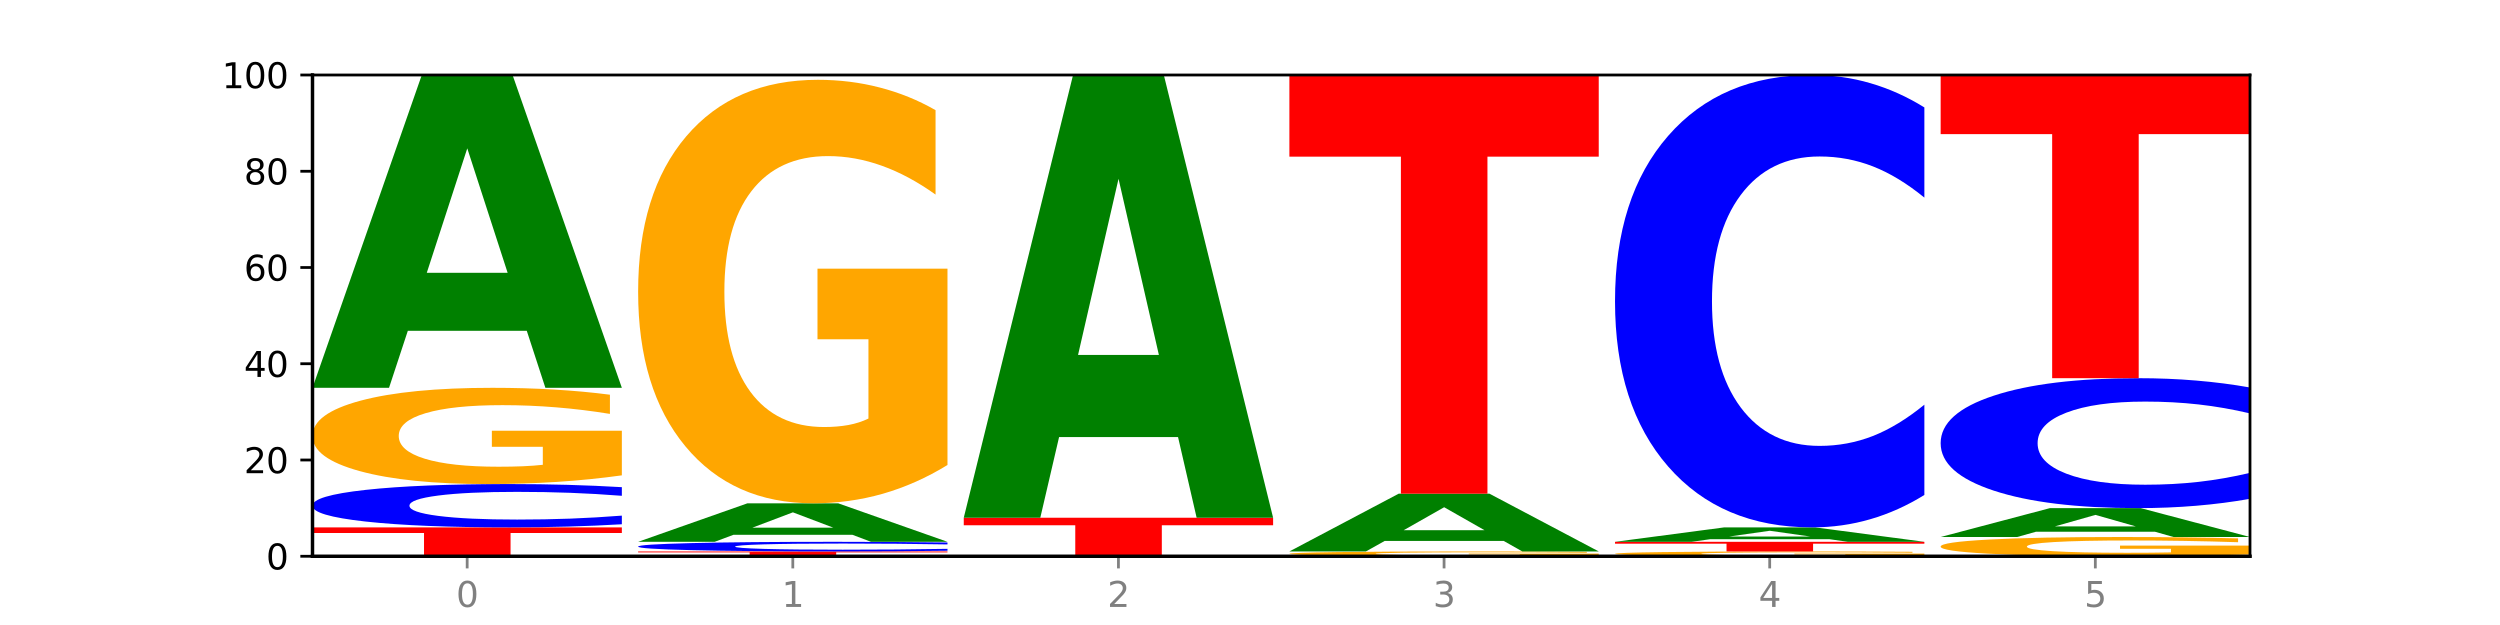 <?xml version="1.0" encoding="utf-8" standalone="no"?>
<!DOCTYPE svg PUBLIC "-//W3C//DTD SVG 1.1//EN"
  "http://www.w3.org/Graphics/SVG/1.1/DTD/svg11.dtd">
<svg xmlns:xlink="http://www.w3.org/1999/xlink" width="720pt" height="180pt" viewBox="0 0 720 180" xmlns="http://www.w3.org/2000/svg" version="1.1">
 <defs>
  <style type="text/css">*{stroke-linejoin: round; stroke-linecap: butt}</style>
 </defs>
 <g id="figure_1">
  <g id="patch_1">
   <path d="M 0 180 
L 720 180 
L 720 0 
L 0 0 
z
" style="fill: #ffffff"/>
  </g>
  <g id="axes_1">
   <g id="patch_2">
    <path d="M 90 160.2 
L 648 160.2 
L 648 21.6 
L 90 21.6 
z
" style="fill: #ffffff"/>
   </g>
   <g id="line2d_1">
    <path d="M 90 160.2 
L 648 160.2 
" clip-path="url(#p4a98f66999)" style="fill: none; stroke: #000000; stroke-width: 0.5; stroke-linecap: square"/>
   </g>
   <g id="patch_3">
    <path d="M 90 151.884 
L 179.092 151.884 
L 179.092 153.506 
L 147.04 153.506 
L 147.04 160.2 
L 122.115 160.2 
L 122.115 153.506 
L 90 153.506 
L 90 151.884 
z
" clip-path="url(#p4a98f66999)" style="fill: #ff0000"/>
   </g>
   <g id="patch_4">
    <path d="M 179.092 150.99 
Q 171.64 151.433 163.582 151.657 
Q 155.523 151.884 146.746 151.884 
Q 120.573 151.884 105.286 150.204 
Q 90 148.524 90 145.651 
Q 90 142.767 105.286 141.09 
Q 120.573 139.41 146.746 139.41 
Q 155.523 139.41 163.582 139.637 
Q 171.64 139.861 179.092 140.304 
L 179.092 142.791 
Q 171.573 142.203 164.277 141.93 
Q 156.982 141.657 148.924 141.657 
Q 134.468 141.657 126.185 142.721 
Q 117.924 143.783 117.924 145.651 
Q 117.924 147.511 126.185 148.575 
Q 134.468 149.637 148.924 149.637 
Q 156.982 149.637 164.277 149.364 
Q 171.573 149.088 179.092 148.501 
L 179.092 150.99 
z
" clip-path="url(#p4a98f66999)" style="fill: #0000ff"/>
   </g>
   <g id="patch_5">
    <path d="M 179.092 136.902 
Q 170.107 138.156 160.443 138.786 
Q 150.779 139.41 140.476 139.41 
Q 117.195 139.41 103.597 135.677 
Q 90 131.943 90 125.559 
Q 90 119.1 103.837 115.395 
Q 117.694 111.69 141.794 111.69 
Q 151.079 111.69 159.585 112.194 
Q 168.111 112.692 175.658 113.677 
L 175.658 119.203 
Q 167.871 117.937 160.164 117.313 
Q 152.457 116.683 144.709 116.683 
Q 130.373 116.683 122.606 118.985 
Q 114.839 121.281 114.839 125.559 
Q 114.839 129.796 122.326 132.109 
Q 129.814 134.417 143.591 134.417 
Q 147.345 134.417 150.56 134.285 
Q 153.774 134.148 156.33 133.861 
L 156.33 128.674 
L 141.654 128.674 
L 141.654 124.053 
L 179.092 124.053 
L 179.092 136.902 
z
" clip-path="url(#p4a98f66999)" style="fill: #ffa600"/>
   </g>
   <g id="patch_6">
    <path d="M 151.714 95.278 
L 117.451 95.278 
L 112.041 111.69 
L 90 111.69 
L 121.477 21.6 
L 147.616 21.6 
L 179.092 111.69 
L 157.07 111.69 
L 151.714 95.278 
z
M 122.916 78.558 
L 146.195 78.558 
L 134.574 42.723 
L 122.916 78.558 
z
" clip-path="url(#p4a98f66999)" style="fill: #008000"/>
   </g>
   <g id="patch_7">
    <path d="M 183.782 158.814 
L 272.874 158.814 
L 272.874 159.084 
L 240.821 159.084 
L 240.821 160.2 
L 215.896 160.2 
L 215.896 159.084 
L 183.782 159.084 
L 183.782 158.814 
z
" clip-path="url(#p4a98f66999)" style="fill: #ff0000"/>
   </g>
   <g id="patch_8">
    <path d="M 272.874 158.615 
Q 265.422 158.714 257.363 158.764 
Q 249.305 158.814 240.528 158.814 
Q 214.354 158.814 199.068 158.441 
Q 183.782 158.067 183.782 157.429 
Q 183.782 156.788 199.068 156.415 
Q 214.354 156.042 240.528 156.042 
Q 249.305 156.042 257.363 156.092 
Q 265.422 156.142 272.874 156.241 
L 272.874 156.793 
Q 265.354 156.663 258.059 156.602 
Q 250.764 156.541 242.705 156.541 
Q 228.249 156.541 219.966 156.778 
Q 211.706 157.014 211.706 157.429 
Q 211.706 157.842 219.966 158.079 
Q 228.249 158.315 242.705 158.315 
Q 250.764 158.315 258.059 158.254 
Q 265.354 158.193 272.874 158.062 
L 272.874 158.615 
z
" clip-path="url(#p4a98f66999)" style="fill: #0000ff"/>
   </g>
   <g id="patch_9">
    <path d="M 245.496 154.022 
L 211.232 154.022 
L 205.822 156.042 
L 183.782 156.042 
L 215.258 144.954 
L 241.397 144.954 
L 272.874 156.042 
L 250.851 156.042 
L 245.496 154.022 
z
M 216.697 151.964 
L 239.977 151.964 
L 228.355 147.554 
L 216.697 151.964 
z
" clip-path="url(#p4a98f66999)" style="fill: #008000"/>
   </g>
   <g id="patch_10">
    <path d="M 272.874 133.919 
Q 263.889 139.436 254.225 142.208 
Q 244.561 144.954 234.258 144.954 
Q 210.976 144.954 197.379 128.527 
Q 183.782 112.1 183.782 84.008 
Q 183.782 55.588 197.619 39.287 
Q 211.476 22.986 235.576 22.986 
Q 244.86 22.986 253.366 25.203 
Q 261.892 27.395 269.44 31.729 
L 269.44 56.042 
Q 261.653 50.474 253.945 47.727 
Q 246.238 44.956 238.491 44.956 
Q 224.155 44.956 216.388 55.084 
Q 208.62 65.187 208.62 84.008 
Q 208.62 102.652 216.108 112.831 
Q 223.596 122.984 237.373 122.984 
Q 241.127 122.984 244.341 122.405 
Q 247.556 121.8 250.112 120.54 
L 250.112 97.714 
L 235.436 97.714 
L 235.436 77.382 
L 272.874 77.382 
L 272.874 133.919 
z
" clip-path="url(#p4a98f66999)" style="fill: #ffa600"/>
   </g>
   <g id="patch_11">
    <path d="M 277.563 149.112 
L 366.655 149.112 
L 366.655 151.274 
L 334.603 151.274 
L 334.603 160.2 
L 309.678 160.2 
L 309.678 151.274 
L 277.563 151.274 
L 277.563 149.112 
z
" clip-path="url(#p4a98f66999)" style="fill: #ff0000"/>
   </g>
   <g id="patch_12">
    <path d="M 339.277 125.883 
L 305.014 125.883 
L 299.604 149.112 
L 277.563 149.112 
L 309.04 21.6 
L 335.179 21.6 
L 366.655 149.112 
L 344.633 149.112 
L 339.277 125.883 
z
M 310.479 102.217 
L 333.758 102.217 
L 322.137 51.497 
L 310.479 102.217 
z
" clip-path="url(#p4a98f66999)" style="fill: #008000"/>
   </g>
   <g id="patch_13">
    <path d="M 460.437 160.075 
Q 451.452 160.137 441.788 160.169 
Q 432.124 160.2 421.821 160.2 
Q 398.539 160.2 384.942 160.013 
Q 371.345 159.827 371.345 159.507 
Q 371.345 159.184 385.182 158.999 
Q 399.039 158.814 423.139 158.814 
Q 432.423 158.814 440.929 158.839 
Q 449.455 158.864 457.003 158.913 
L 457.003 159.19 
Q 449.216 159.126 441.508 159.095 
Q 433.801 159.064 426.054 159.064 
Q 411.718 159.064 403.951 159.179 
Q 396.183 159.294 396.183 159.507 
Q 396.183 159.719 403.671 159.835 
Q 411.159 159.95 424.936 159.95 
Q 428.69 159.95 431.904 159.944 
Q 435.119 159.937 437.675 159.923 
L 437.675 159.663 
L 422.999 159.663 
L 422.999 159.432 
L 460.437 159.432 
L 460.437 160.075 
z
" clip-path="url(#p4a98f66999)" style="fill: #ffa600"/>
   </g>
   <g id="patch_14">
    <path d="M 433.059 155.784 
L 398.795 155.784 
L 393.385 158.814 
L 371.345 158.814 
L 402.821 142.182 
L 428.96 142.182 
L 460.437 158.814 
L 438.414 158.814 
L 433.059 155.784 
z
M 404.26 152.697 
L 427.54 152.697 
L 415.918 146.082 
L 404.26 152.697 
z
" clip-path="url(#p4a98f66999)" style="fill: #008000"/>
   </g>
   <g id="patch_15">
    <path d="M 371.345 21.6 
L 460.437 21.6 
L 460.437 45.117 
L 428.384 45.117 
L 428.384 142.182 
L 403.459 142.182 
L 403.459 45.117 
L 371.345 45.117 
L 371.345 21.6 
z
" clip-path="url(#p4a98f66999)" style="fill: #ff0000"/>
   </g>
   <g id="patch_16">
    <path d="M 554.218 160.075 
Q 545.233 160.137 535.569 160.169 
Q 525.905 160.2 515.602 160.2 
Q 492.321 160.2 478.724 160.013 
Q 465.126 159.827 465.126 159.507 
Q 465.126 159.184 478.963 158.999 
Q 492.82 158.814 516.92 158.814 
Q 526.205 158.814 534.711 158.839 
Q 543.237 158.864 550.784 158.913 
L 550.784 159.19 
Q 542.997 159.126 535.29 159.095 
Q 527.583 159.064 519.835 159.064 
Q 505.499 159.064 497.732 159.179 
Q 489.965 159.294 489.965 159.507 
Q 489.965 159.719 497.453 159.835 
Q 504.94 159.95 518.717 159.95 
Q 522.471 159.95 525.686 159.944 
Q 528.9 159.937 531.456 159.923 
L 531.456 159.663 
L 516.78 159.663 
L 516.78 159.432 
L 554.218 159.432 
L 554.218 160.075 
z
" clip-path="url(#p4a98f66999)" style="fill: #ffa600"/>
   </g>
   <g id="patch_17">
    <path d="M 465.126 156.042 
L 554.218 156.042 
L 554.218 156.583 
L 522.166 156.583 
L 522.166 158.814 
L 497.241 158.814 
L 497.241 156.583 
L 465.126 156.583 
L 465.126 156.042 
z
" clip-path="url(#p4a98f66999)" style="fill: #ff0000"/>
   </g>
   <g id="patch_18">
    <path d="M 526.84 155.285 
L 492.577 155.285 
L 487.167 156.042 
L 465.126 156.042 
L 496.603 151.884 
L 522.742 151.884 
L 554.218 156.042 
L 532.196 156.042 
L 526.84 155.285 
z
M 498.042 154.513 
L 521.321 154.513 
L 509.7 152.859 
L 498.042 154.513 
z
" clip-path="url(#p4a98f66999)" style="fill: #008000"/>
   </g>
   <g id="patch_19">
    <path d="M 554.218 142.545 
Q 546.766 147.174 538.708 149.516 
Q 530.649 151.884 521.872 151.884 
Q 495.699 151.884 480.413 134.337 
Q 465.126 116.79 465.126 86.782 
Q 465.126 56.667 480.413 39.147 
Q 495.699 21.6 521.872 21.6 
Q 530.649 21.6 538.708 23.968 
Q 546.766 26.31 554.218 30.939 
L 554.218 56.909 
Q 546.699 50.773 539.403 47.921 
Q 532.108 45.068 524.05 45.068 
Q 509.594 45.068 501.311 56.183 
Q 493.05 67.271 493.05 86.782 
Q 493.05 106.213 501.311 117.328 
Q 509.594 128.416 524.05 128.416 
Q 532.108 128.416 539.403 125.563 
Q 546.699 122.684 554.218 116.548 
L 554.218 142.545 
z
" clip-path="url(#p4a98f66999)" style="fill: #0000ff"/>
   </g>
   <g id="patch_20">
    <path d="M 648 159.698 
Q 639.015 159.949 629.351 160.075 
Q 619.687 160.2 609.384 160.2 
Q 586.103 160.2 572.505 159.453 
Q 558.908 158.707 558.908 157.43 
Q 558.908 156.138 572.745 155.397 
Q 586.602 154.656 610.702 154.656 
Q 619.986 154.656 628.492 154.757 
Q 637.018 154.856 644.566 155.053 
L 644.566 156.159 
Q 636.779 155.905 629.071 155.781 
Q 621.364 155.655 613.617 155.655 
Q 599.281 155.655 591.514 156.115 
Q 583.746 156.574 583.746 157.43 
Q 583.746 158.277 591.234 158.74 
Q 598.722 159.201 612.499 159.201 
Q 616.253 159.201 619.467 159.175 
Q 622.682 159.148 625.238 159.09 
L 625.238 158.053 
L 610.562 158.053 
L 610.562 157.129 
L 648 157.129 
L 648 159.698 
z
" clip-path="url(#p4a98f66999)" style="fill: #ffa600"/>
   </g>
   <g id="patch_21">
    <path d="M 620.622 153.141 
L 586.358 153.141 
L 580.948 154.656 
L 558.908 154.656 
L 590.384 146.34 
L 616.523 146.34 
L 648 154.656 
L 625.977 154.656 
L 620.622 153.141 
z
M 591.823 151.598 
L 615.103 151.598 
L 603.481 148.29 
L 591.823 151.598 
z
" clip-path="url(#p4a98f66999)" style="fill: #008000"/>
   </g>
   <g id="patch_22">
    <path d="M 648 143.658 
Q 640.548 144.987 632.489 145.66 
Q 624.431 146.34 615.654 146.34 
Q 589.48 146.34 574.194 141.3 
Q 558.908 136.26 558.908 127.641 
Q 558.908 118.99 574.194 113.958 
Q 589.48 108.918 615.654 108.918 
Q 624.431 108.918 632.489 109.598 
Q 640.548 110.271 648 111.6 
L 648 119.06 
Q 640.48 117.298 633.185 116.478 
Q 625.89 115.659 617.831 115.659 
Q 603.375 115.659 595.092 118.851 
Q 586.832 122.036 586.832 127.641 
Q 586.832 133.222 595.092 136.414 
Q 603.375 139.599 617.831 139.599 
Q 625.89 139.599 633.185 138.78 
Q 640.48 137.953 648 136.19 
L 648 143.658 
z
" clip-path="url(#p4a98f66999)" style="fill: #0000ff"/>
   </g>
   <g id="patch_23">
    <path d="M 558.908 21.6 
L 648 21.6 
L 648 38.629 
L 615.947 38.629 
L 615.947 108.918 
L 591.022 108.918 
L 591.022 38.629 
L 558.908 38.629 
L 558.908 21.6 
z
" clip-path="url(#p4a98f66999)" style="fill: #ff0000"/>
   </g>
   <g id="matplotlib.axis_1">
    <g id="xtick_1">
     <g id="line2d_2">
      <defs>
       <path id="m0e1b188b9b" d="M 0 0 
L 0 3.5 
" style="stroke: #808080; stroke-width: 0.8"/>
      </defs>
      <g>
       <use xlink:href="#m0e1b188b9b" x="134.546" y="160.2" style="fill: #808080; stroke: #808080; stroke-width: 0.8"/>
      </g>
     </g>
     <g id="text_1">
      <!-- 0 -->
      <g style="fill: #808080" transform="translate(131.365 174.798) scale(0.1 -0.1)">
       <defs>
        <path id="DejaVuSans-30" d="M 2034 4250 
Q 1547 4250 1301 3770 
Q 1056 3291 1056 2328 
Q 1056 1369 1301 889 
Q 1547 409 2034 409 
Q 2525 409 2770 889 
Q 3016 1369 3016 2328 
Q 3016 3291 2770 3770 
Q 2525 4250 2034 4250 
z
M 2034 4750 
Q 2819 4750 3233 4129 
Q 3647 3509 3647 2328 
Q 3647 1150 3233 529 
Q 2819 -91 2034 -91 
Q 1250 -91 836 529 
Q 422 1150 422 2328 
Q 422 3509 836 4129 
Q 1250 4750 2034 4750 
z
" transform="scale(0.016)"/>
       </defs>
       <use xlink:href="#DejaVuSans-30"/>
      </g>
     </g>
    </g>
    <g id="xtick_2">
     <g id="line2d_3">
      <g>
       <use xlink:href="#m0e1b188b9b" x="228.328" y="160.2" style="fill: #808080; stroke: #808080; stroke-width: 0.8"/>
      </g>
     </g>
     <g id="text_2">
      <!-- 1 -->
      <g style="fill: #808080" transform="translate(225.146 174.798) scale(0.1 -0.1)">
       <defs>
        <path id="DejaVuSans-31" d="M 794 531 
L 1825 531 
L 1825 4091 
L 703 3866 
L 703 4441 
L 1819 4666 
L 2450 4666 
L 2450 531 
L 3481 531 
L 3481 0 
L 794 0 
L 794 531 
z
" transform="scale(0.016)"/>
       </defs>
       <use xlink:href="#DejaVuSans-31"/>
      </g>
     </g>
    </g>
    <g id="xtick_3">
     <g id="line2d_4">
      <g>
       <use xlink:href="#m0e1b188b9b" x="322.109" y="160.2" style="fill: #808080; stroke: #808080; stroke-width: 0.8"/>
      </g>
     </g>
     <g id="text_3">
      <!-- 2 -->
      <g style="fill: #808080" transform="translate(318.928 174.798) scale(0.1 -0.1)">
       <defs>
        <path id="DejaVuSans-32" d="M 1228 531 
L 3431 531 
L 3431 0 
L 469 0 
L 469 531 
Q 828 903 1448 1529 
Q 2069 2156 2228 2338 
Q 2531 2678 2651 2914 
Q 2772 3150 2772 3378 
Q 2772 3750 2511 3984 
Q 2250 4219 1831 4219 
Q 1534 4219 1204 4116 
Q 875 4013 500 3803 
L 500 4441 
Q 881 4594 1212 4672 
Q 1544 4750 1819 4750 
Q 2544 4750 2975 4387 
Q 3406 4025 3406 3419 
Q 3406 3131 3298 2873 
Q 3191 2616 2906 2266 
Q 2828 2175 2409 1742 
Q 1991 1309 1228 531 
z
" transform="scale(0.016)"/>
       </defs>
       <use xlink:href="#DejaVuSans-32"/>
      </g>
     </g>
    </g>
    <g id="xtick_4">
     <g id="line2d_5">
      <g>
       <use xlink:href="#m0e1b188b9b" x="415.891" y="160.2" style="fill: #808080; stroke: #808080; stroke-width: 0.8"/>
      </g>
     </g>
     <g id="text_4">
      <!-- 3 -->
      <g style="fill: #808080" transform="translate(412.71 174.798) scale(0.1 -0.1)">
       <defs>
        <path id="DejaVuSans-33" d="M 2597 2516 
Q 3050 2419 3304 2112 
Q 3559 1806 3559 1356 
Q 3559 666 3084 287 
Q 2609 -91 1734 -91 
Q 1441 -91 1130 -33 
Q 819 25 488 141 
L 488 750 
Q 750 597 1062 519 
Q 1375 441 1716 441 
Q 2309 441 2620 675 
Q 2931 909 2931 1356 
Q 2931 1769 2642 2001 
Q 2353 2234 1838 2234 
L 1294 2234 
L 1294 2753 
L 1863 2753 
Q 2328 2753 2575 2939 
Q 2822 3125 2822 3475 
Q 2822 3834 2567 4026 
Q 2313 4219 1838 4219 
Q 1578 4219 1281 4162 
Q 984 4106 628 3988 
L 628 4550 
Q 988 4650 1302 4700 
Q 1616 4750 1894 4750 
Q 2613 4750 3031 4423 
Q 3450 4097 3450 3541 
Q 3450 3153 3228 2886 
Q 3006 2619 2597 2516 
z
" transform="scale(0.016)"/>
       </defs>
       <use xlink:href="#DejaVuSans-33"/>
      </g>
     </g>
    </g>
    <g id="xtick_5">
     <g id="line2d_6">
      <g>
       <use xlink:href="#m0e1b188b9b" x="509.672" y="160.2" style="fill: #808080; stroke: #808080; stroke-width: 0.8"/>
      </g>
     </g>
     <g id="text_5">
      <!-- 4 -->
      <g style="fill: #808080" transform="translate(506.491 174.798) scale(0.1 -0.1)">
       <defs>
        <path id="DejaVuSans-34" d="M 2419 4116 
L 825 1625 
L 2419 1625 
L 2419 4116 
z
M 2253 4666 
L 3047 4666 
L 3047 1625 
L 3713 1625 
L 3713 1100 
L 3047 1100 
L 3047 0 
L 2419 0 
L 2419 1100 
L 313 1100 
L 313 1709 
L 2253 4666 
z
" transform="scale(0.016)"/>
       </defs>
       <use xlink:href="#DejaVuSans-34"/>
      </g>
     </g>
    </g>
    <g id="xtick_6">
     <g id="line2d_7">
      <g>
       <use xlink:href="#m0e1b188b9b" x="603.454" y="160.2" style="fill: #808080; stroke: #808080; stroke-width: 0.8"/>
      </g>
     </g>
     <g id="text_6">
      <!-- 5 -->
      <g style="fill: #808080" transform="translate(600.273 174.798) scale(0.1 -0.1)">
       <defs>
        <path id="DejaVuSans-35" d="M 691 4666 
L 3169 4666 
L 3169 4134 
L 1269 4134 
L 1269 2991 
Q 1406 3038 1543 3061 
Q 1681 3084 1819 3084 
Q 2600 3084 3056 2656 
Q 3513 2228 3513 1497 
Q 3513 744 3044 326 
Q 2575 -91 1722 -91 
Q 1428 -91 1123 -41 
Q 819 9 494 109 
L 494 744 
Q 775 591 1075 516 
Q 1375 441 1709 441 
Q 2250 441 2565 725 
Q 2881 1009 2881 1497 
Q 2881 1984 2565 2268 
Q 2250 2553 1709 2553 
Q 1456 2553 1204 2497 
Q 953 2441 691 2322 
L 691 4666 
z
" transform="scale(0.016)"/>
       </defs>
       <use xlink:href="#DejaVuSans-35"/>
      </g>
     </g>
    </g>
   </g>
   <g id="matplotlib.axis_2">
    <g id="ytick_1">
     <g id="line2d_8">
      <defs>
       <path id="m97a65c6f77" d="M 0 0 
L -3.5 0 
" style="stroke: #000000; stroke-width: 0.8"/>
      </defs>
      <g>
       <use xlink:href="#m97a65c6f77" x="90" y="160.2" style="stroke: #000000; stroke-width: 0.8"/>
      </g>
     </g>
     <g id="text_7">
      <!-- 0 -->
      <g transform="translate(76.638 163.999) scale(0.1 -0.1)">
       <use xlink:href="#DejaVuSans-30"/>
      </g>
     </g>
    </g>
    <g id="ytick_2">
     <g id="line2d_9">
      <g>
       <use xlink:href="#m97a65c6f77" x="90" y="132.48" style="stroke: #000000; stroke-width: 0.8"/>
      </g>
     </g>
     <g id="text_8">
      <!-- 20 -->
      <g transform="translate(70.275 136.279) scale(0.1 -0.1)">
       <use xlink:href="#DejaVuSans-32"/>
       <use xlink:href="#DejaVuSans-30" x="63.623"/>
      </g>
     </g>
    </g>
    <g id="ytick_3">
     <g id="line2d_10">
      <g>
       <use xlink:href="#m97a65c6f77" x="90" y="104.76" style="stroke: #000000; stroke-width: 0.8"/>
      </g>
     </g>
     <g id="text_9">
      <!-- 40 -->
      <g transform="translate(70.275 108.559) scale(0.1 -0.1)">
       <use xlink:href="#DejaVuSans-34"/>
       <use xlink:href="#DejaVuSans-30" x="63.623"/>
      </g>
     </g>
    </g>
    <g id="ytick_4">
     <g id="line2d_11">
      <g>
       <use xlink:href="#m97a65c6f77" x="90" y="77.04" style="stroke: #000000; stroke-width: 0.8"/>
      </g>
     </g>
     <g id="text_10">
      <!-- 60 -->
      <g transform="translate(70.275 80.839) scale(0.1 -0.1)">
       <defs>
        <path id="DejaVuSans-36" d="M 2113 2584 
Q 1688 2584 1439 2293 
Q 1191 2003 1191 1497 
Q 1191 994 1439 701 
Q 1688 409 2113 409 
Q 2538 409 2786 701 
Q 3034 994 3034 1497 
Q 3034 2003 2786 2293 
Q 2538 2584 2113 2584 
z
M 3366 4563 
L 3366 3988 
Q 3128 4100 2886 4159 
Q 2644 4219 2406 4219 
Q 1781 4219 1451 3797 
Q 1122 3375 1075 2522 
Q 1259 2794 1537 2939 
Q 1816 3084 2150 3084 
Q 2853 3084 3261 2657 
Q 3669 2231 3669 1497 
Q 3669 778 3244 343 
Q 2819 -91 2113 -91 
Q 1303 -91 875 529 
Q 447 1150 447 2328 
Q 447 3434 972 4092 
Q 1497 4750 2381 4750 
Q 2619 4750 2861 4703 
Q 3103 4656 3366 4563 
z
" transform="scale(0.016)"/>
       </defs>
       <use xlink:href="#DejaVuSans-36"/>
       <use xlink:href="#DejaVuSans-30" x="63.623"/>
      </g>
     </g>
    </g>
    <g id="ytick_5">
     <g id="line2d_12">
      <g>
       <use xlink:href="#m97a65c6f77" x="90" y="49.32" style="stroke: #000000; stroke-width: 0.8"/>
      </g>
     </g>
     <g id="text_11">
      <!-- 80 -->
      <g transform="translate(70.275 53.119) scale(0.1 -0.1)">
       <defs>
        <path id="DejaVuSans-38" d="M 2034 2216 
Q 1584 2216 1326 1975 
Q 1069 1734 1069 1313 
Q 1069 891 1326 650 
Q 1584 409 2034 409 
Q 2484 409 2743 651 
Q 3003 894 3003 1313 
Q 3003 1734 2745 1975 
Q 2488 2216 2034 2216 
z
M 1403 2484 
Q 997 2584 770 2862 
Q 544 3141 544 3541 
Q 544 4100 942 4425 
Q 1341 4750 2034 4750 
Q 2731 4750 3128 4425 
Q 3525 4100 3525 3541 
Q 3525 3141 3298 2862 
Q 3072 2584 2669 2484 
Q 3125 2378 3379 2068 
Q 3634 1759 3634 1313 
Q 3634 634 3220 271 
Q 2806 -91 2034 -91 
Q 1263 -91 848 271 
Q 434 634 434 1313 
Q 434 1759 690 2068 
Q 947 2378 1403 2484 
z
M 1172 3481 
Q 1172 3119 1398 2916 
Q 1625 2713 2034 2713 
Q 2441 2713 2670 2916 
Q 2900 3119 2900 3481 
Q 2900 3844 2670 4047 
Q 2441 4250 2034 4250 
Q 1625 4250 1398 4047 
Q 1172 3844 1172 3481 
z
" transform="scale(0.016)"/>
       </defs>
       <use xlink:href="#DejaVuSans-38"/>
       <use xlink:href="#DejaVuSans-30" x="63.623"/>
      </g>
     </g>
    </g>
    <g id="ytick_6">
     <g id="line2d_13">
      <g>
       <use xlink:href="#m97a65c6f77" x="90" y="21.6" style="stroke: #000000; stroke-width: 0.8"/>
      </g>
     </g>
     <g id="text_12">
      <!-- 100 -->
      <g transform="translate(63.913 25.399) scale(0.1 -0.1)">
       <use xlink:href="#DejaVuSans-31"/>
       <use xlink:href="#DejaVuSans-30" x="63.623"/>
       <use xlink:href="#DejaVuSans-30" x="127.246"/>
      </g>
     </g>
    </g>
   </g>
   <g id="patch_24">
    <path d="M 90 160.2 
L 90 21.6 
" style="fill: none; stroke: #000000; stroke-linejoin: miter; stroke-linecap: square"/>
   </g>
   <g id="patch_25">
    <path d="M 648 160.2 
L 648 21.6 
" style="fill: none; stroke: #000000; stroke-width: 0.8; stroke-linejoin: miter; stroke-linecap: square"/>
   </g>
   <g id="patch_26">
    <path d="M 90 160.2 
L 648 160.2 
" style="fill: none; stroke: #000000; stroke-linejoin: miter; stroke-linecap: square"/>
   </g>
   <g id="patch_27">
    <path d="M 90 21.6 
L 648 21.6 
" style="fill: none; stroke: #000000; stroke-width: 0.8; stroke-linejoin: miter; stroke-linecap: square"/>
   </g>
  </g>
 </g>
 <defs>
  <clipPath id="p4a98f66999">
   <rect x="90" y="21.6" width="558" height="138.6"/>
  </clipPath>
 </defs>
</svg>
